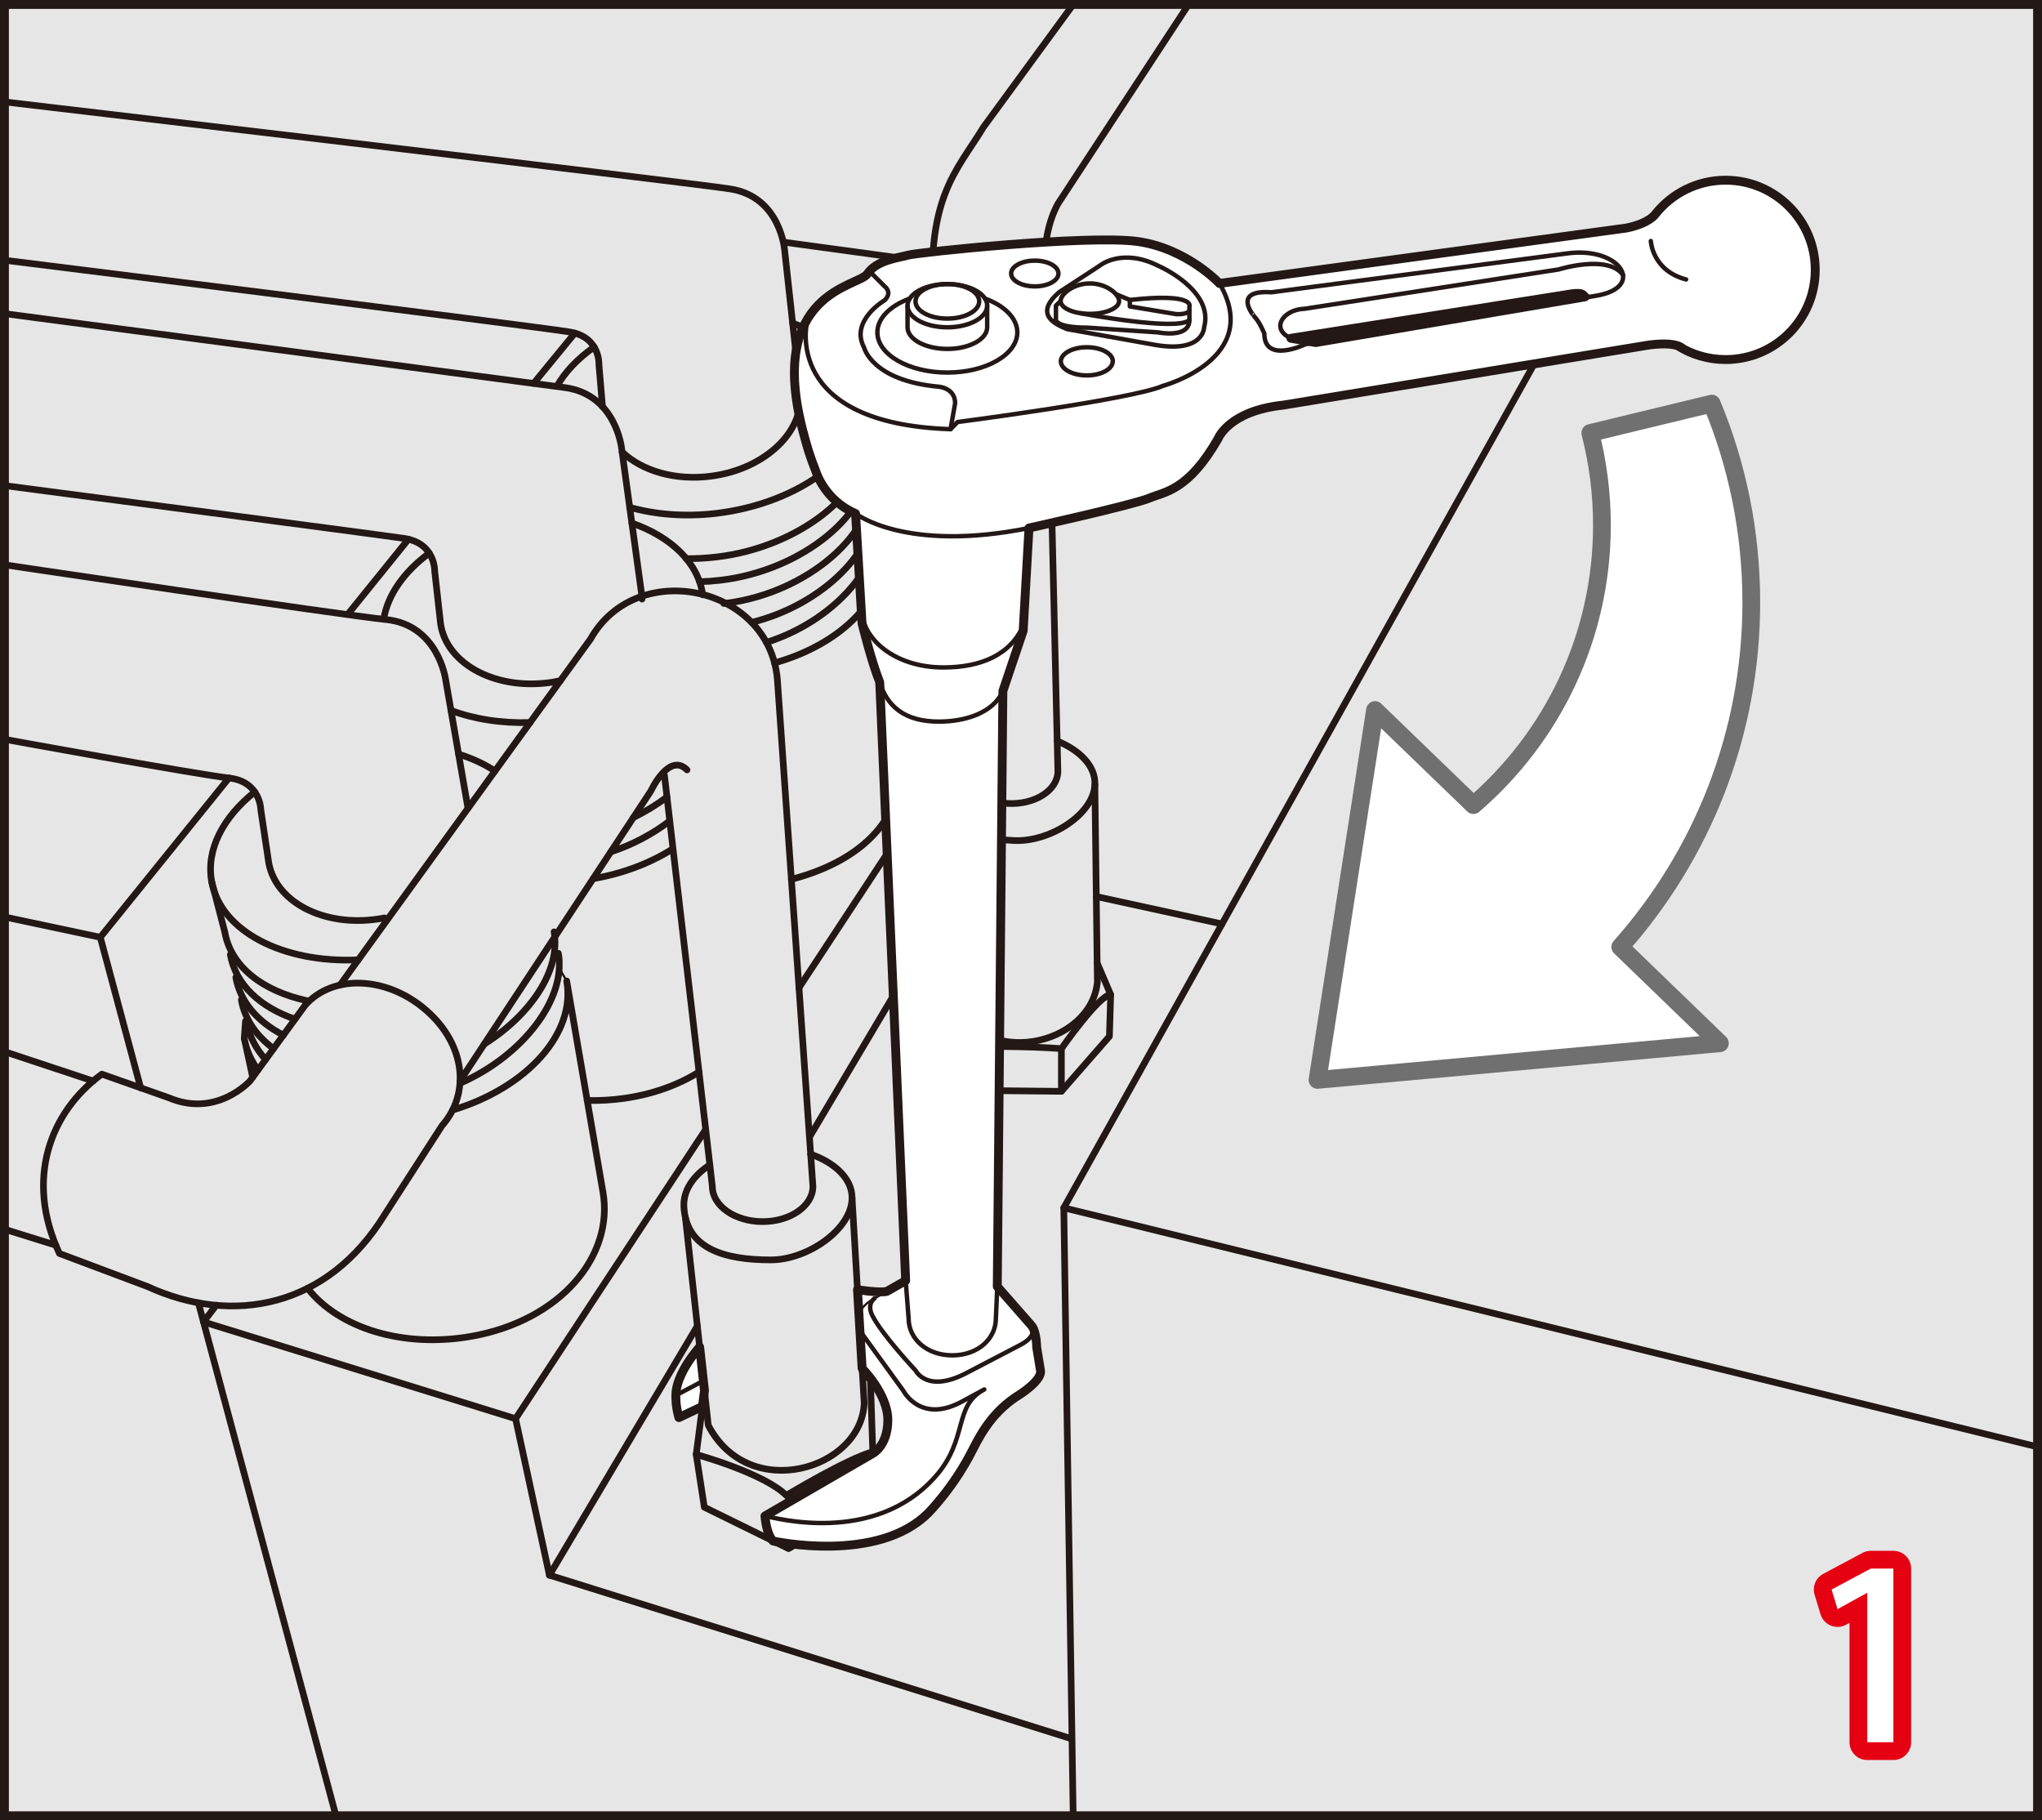 <?xml version="1.0" encoding="UTF-8" standalone="no"?>
<!-- Generator: Adobe Illustrator 15.0.2, SVG Export Plug-In . SVG Version: 6.00 Build 0)  -->
<!DOCTYPE svg  PUBLIC '-//W3C//DTD SVG 1.1//EN'  'http://www.w3.org/Graphics/SVG/1.1/DTD/svg11.dtd'>
<svg id="レイヤー_1" style="enable-background:new 0 0 230 205" xmlns="http://www.w3.org/2000/svg" xml:space="preserve" height="205px" viewBox="0 0 230 205" width="230px" version="1.1" y="0px" x="0px" xmlns:xlink="http://www.w3.org/1999/xlink">
<rect x="0" y="0" width="230" height="205" fill="#333333" stroke="none"/>
<rect height="205.19" width="229.98" y="-.576" x="-.398" fill="#E6E6E6"/>
<line stroke-linejoin="round" y2="162.97" fill="none" x2="229.58" stroke="#231815" stroke-linecap="round" y1="136.03" x1="119.82" stroke-width=".75"/>
<line stroke-linejoin="round" y2="87.62" fill="none" x2="25.783" stroke="#231815" stroke-linecap="round" y1="105.56" x1="11.295" stroke-width=".75"/>
<line stroke-linejoin="round" y2="60.733" fill="none" x2="46.001" stroke="#231815" stroke-linecap="round" y1="69.146" x1="39.205" stroke-width=".75"/>
<line stroke-linejoin="round" y2="37.515" fill="none" x2="64.747" stroke="#231815" stroke-linecap="round" y1="43.177" x1="60.105" stroke-width=".75"/>
<polyline stroke-linejoin="round" stroke-linecap="round" stroke="#231815" points="120.71 195.83 61.882 177.4 58.071 159.78" stroke-width=".75" fill="none"/>
<line stroke-linejoin="round" y2="104.06" fill="none" x2="137.64" stroke="#231815" stroke-linecap="round" y1="100.97" x1="123.48" stroke-width=".75"/>
<polyline stroke-linejoin="round" stroke-linecap="round" stroke="#231815" points="15.843 122.52 11.295 105.56 -0.401 103.08" stroke-width=".75" fill="none"/>
<line stroke-linejoin="round" y2="146.72" fill="none" x2="22.343" stroke="#231815" stroke-linecap="round" y1="204.62" x1="37.872" stroke-width=".75"/>
<line stroke-linejoin="round" y2="27.287" fill="none" x2="88.377" stroke="#231815" stroke-linecap="round" y1="29.56" x1="105.04" stroke-width=".75"/>
<polyline stroke-linejoin="round" stroke-linecap="round" stroke="#231815" points="120.88 204.62 119.82 136.03 173.94 38.943 117.76 31.292" stroke-width=".75" fill="none"/>
<line stroke-linejoin="round" y2="102.92" fill="none" x2="106.1" stroke="#231815" stroke-linecap="round" y1="128.06" x1="91.176" stroke-width=".75"/>
<line stroke-linejoin="round" y2="149.34" fill="none" x2="78.548" stroke="#231815" stroke-linecap="round" y1="177.41" x1="61.882" stroke-width=".75"/>
<line stroke-linejoin="round" y2="80.43" fill="none" x2="101.03" stroke="#231815" stroke-linecap="round" y1="81.735" x1="108.03" stroke-width=".25"/>
<line stroke-linejoin="round" y2="88.174" fill="none" x2="105.16" stroke="#231815" stroke-linecap="round" y1="111.24" x1="89.994" stroke-width=".75"/>
<polyline stroke-linejoin="round" stroke-linecap="round" stroke="#231815" points="24.355 147 22.921 148.88 58.071 159.78 79.489 127.2" stroke-width=".75" fill="none"/>
<path stroke-linejoin="round" d="m87.239 74.662c7.604-2.126 12.831-7.419 12.208-12.949l1.947 23.094c0.737 6.456-3.322 11.877-12.255 14.229" stroke="#231815" stroke-linecap="round" stroke-width=".75" fill="none"/>
		<defs>
			<rect id="SVGID_1_" y="44.12" x="76.915" height="28.594" width="22.229"/>
		</defs>
		<clipPath id="SVGID_2_">
			<use xlink:href="#SVGID_1_"/>
		</clipPath>
		<g style="clip-path:url(#SVGID_2_)">
				<defs>
					<rect id="SVGID_3_" y="58.298" x="85.961" height="14.416" width="13.183"/>
				</defs>
				<clipPath id="SVGID_4_">
					<use xlink:href="#SVGID_3_"/>
				</clipPath>
					<path stroke-linejoin="round" style="clip-path:url(#SVGID_4_)" d="m86.324 72.352c7.379-2.329 13.003-8.48 12.414-13.691" stroke="#231815" stroke-linecap="round" stroke-width=".75" fill="none"/>
		</g>
		<g style="clip-path:url(#SVGID_2_)">
				<defs>
					<rect id="SVGID_5_" y="55.95" x="84.297" height="14.51" width="14.523"/>
				</defs>
				<clipPath id="SVGID_6_">
					<use xlink:href="#SVGID_5_"/>
				</clipPath>
					<path stroke-linejoin="round" style="clip-path:url(#SVGID_6_)" d="m98.415 56.313c0.624 5.499-5.765 11.822-13.755 13.785" stroke="#231815" stroke-linecap="round" stroke-width=".75" fill="none"/>
		</g>
		<g style="clip-path:url(#SVGID_2_)">
				<defs>
					<rect id="SVGID_7_" y="53.591" x="81.164" height="14.738" width="17.337"/>
				</defs>
				<clipPath id="SVGID_8_">
					<use xlink:href="#SVGID_7_"/>
				</clipPath>
					<path stroke-linejoin="round" style="clip-path:url(#SVGID_8_)" d="m98.095 53.953c0.684 6.013-7.118 12.758-16.134 13.963-0.143 0.021-0.287 0.031-0.434 0.051" stroke="#231815" stroke-linecap="round" stroke-width=".75" fill="none"/>
		</g>
		<g style="clip-path:url(#SVGID_2_)">
				<defs>
					<rect id="SVGID_9_" y="51.24" x="78.43" height="14.639" width="19.744"/>
				</defs>
				<clipPath id="SVGID_10_">
					<use xlink:href="#SVGID_9_"/>
				</clipPath>
					<path stroke-linejoin="round" style="clip-path:url(#SVGID_10_)" d="m97.77 51.603c0.698 6.111-7.478 12.705-16.678 13.749-0.775 0.09-1.541 0.145-2.298 0.164" stroke="#231815" stroke-linecap="round" stroke-width=".75" fill="none"/>
		</g>
		<g style="clip-path:url(#SVGID_2_)">
				<defs>
					<rect id="SVGID_11_" y="44.12" x="76.915" height="19.158" width="20.937"/>
				</defs>
				<clipPath id="SVGID_12_">
					<use xlink:href="#SVGID_11_"/>
				</clipPath>
					<path stroke-linejoin="round" style="clip-path:url(#SVGID_12_)" d="m77.277 62.916c1.101 0.012 2.231-0.049 3.384-0.182 9.197-1.043 17.482-7.367 16.79-13.481l-0.071-4.771" stroke="#231815" stroke-linecap="round" stroke-width=".75" fill="none"/>
		</g>
<line stroke-linejoin="round" y2="60.285" fill="none" x2="98.727" stroke="#231815" stroke-linecap="round" y1="61.713" x1="99.447" stroke-width=".25"/>
<path stroke-linejoin="round" d="m67.862 45.801l-0.4-4.718s0.181-3.089-3.248-3.689c-3.443-0.591-64.616-8.199-64.616-8.199" stroke="#231815" stroke-linecap="round" stroke-width=".75" fill="none"/>
<path stroke-linejoin="round" d="m-0.416 11.367s78.363 9.214 82.731 9.923c5.625 0.917 6.062 6.896 6.062 6.896l1.737 15.823c0.597 4.497-3.874 8.809-9.997 9.616-4.044 0.535-7.798-0.588-10.047-2.722" stroke="#231815" stroke-linecap="round" stroke-width=".75" fill="none"/>
<path stroke-linejoin="round" d="m62.72 43.524c0.917-1.633 2.36-3.148 4.201-4.442" stroke="#231815" stroke-linecap="round" stroke-width=".75" fill="none"/>
<path stroke-linejoin="round" d="m89.283 36.389c4.24 1.625 7.693 4.525 8.096 8.094 0.715 6.266-7.125 12.241-16.854 13.353-3.458 0.383-6.751 0.107-9.599-0.699" stroke="#231815" stroke-linecap="round" stroke-width=".75" fill="none"/>
<path stroke-linejoin="round" d="m78.736 120.73c-2.335 1.458-5.182 2.509-8.433 2.969-1.417 0.201-2.815 0.273-4.166 0.239" stroke="#231815" stroke-linecap="round" stroke-width=".75" fill="none"/>
<path stroke-linejoin="round" d="m66.806 98.962c3.384-0.582 6.442-1.766 8.928-3.335" stroke="#231815" stroke-linecap="round" stroke-width=".75" fill="none"/>
		<defs>
			<rect id="SVGID_13_" y="89.401" x="68.429" height="6.91" width="7.372"/>
		</defs>
		<clipPath id="SVGID_14_">
			<use xlink:href="#SVGID_13_"/>
		</clipPath>
		<g style="clip-path:url(#SVGID_14_)">
				<defs>
					<rect id="SVGID_15_" y="92.092" x="68.429" height="4.22" width="7.372"/>
				</defs>
				<clipPath id="SVGID_16_">
					<use xlink:href="#SVGID_15_"/>
				</clipPath>
					<path stroke-linejoin="round" style="clip-path:url(#SVGID_16_)" d="m68.791 95.947c2.46-0.808 4.729-2.026 6.649-3.494" stroke="#231815" stroke-linecap="round" stroke-width=".75" fill="none"/>
		</g>
		<g style="clip-path:url(#SVGID_14_)">
				<defs>
					<rect id="SVGID_17_" y="89.401" x="70.983" height="3.032" width="4.502"/>
				</defs>
				<clipPath id="SVGID_18_">
					<use xlink:href="#SVGID_17_"/>
				</clipPath>
					<path stroke-linejoin="round" style="clip-path:url(#SVGID_18_)" d="m75.123 89.764c-1.148 0.863-2.419 1.645-3.779 2.307" stroke="#231815" stroke-linecap="round" stroke-width=".75" fill="none"/>
		</g>
<path stroke-linejoin="round" d="m63.122 76.657c-0.284 0.062-0.567 0.12-0.855 0.168-6.244 0.997-11.899-1.92-12.635-6.513l-0.67-5.983s0.084-3.175-3.431-3.689c-3.545-0.518-45.932-6.068-45.932-6.068" stroke="#231815" stroke-linecap="round" stroke-width=".75" fill="none"/>
<path stroke-linejoin="round" d="m-0.401 35.205s59.52 7.835 64.01 8.444c5.799 0.775 6.411 6.879 6.411 6.879l2.219 16.159c0.031 0.263 0.063 0.521 0.075 0.784" stroke="#231815" stroke-linecap="round" stroke-width=".75" fill="none"/>
<path stroke-linejoin="round" d="m43.217 69.746c0.438-2.744 2.3-5.357 5.125-7.446" stroke="#231815" stroke-linecap="round" stroke-width=".75" fill="none"/>
<path stroke-linejoin="round" d="m59.706 81.374c-3.273 0.098-6.336-0.395-8.917-1.369" stroke="#231815" stroke-linecap="round" stroke-width=".75" fill="none"/>
<path stroke-linejoin="round" d="m71.172 58.914c4.389 1.538 7.467 4.426 7.979 8.075" stroke="#231815" stroke-linecap="round" stroke-width=".75" fill="none"/>
<path stroke-linejoin="round" d="m50.981 125.02c8.326-2.51 13.898-8.603 12.848-14.541l4.078 23.741c1.281 7.201-4.746 14.489-14.778 16.276-7.765 1.379-15.014-0.947-18.481-5.408" stroke="#231815" stroke-linecap="round" stroke-width=".75" fill="none"/>
<path stroke-linejoin="round" d="m28.462 121.33l-0.952-4.39c0.23 1.301 0.764 2.499 1.545 3.571" stroke="#231815" stroke-linecap="round" stroke-width=".75" fill="none"/>
		<defs>
			<rect id="SVGID_19_" y="98.893" x="23.473" height="23.409" width="39.895"/>
		</defs>
		<clipPath id="SVGID_20_">
			<use xlink:href="#SVGID_19_"/>
		</clipPath>
		<g style="clip-path:url(#SVGID_20_)">
				<defs>
					<rect id="SVGID_21_" y="107" x="51.593" height="15.303" width="11.774"/>
				</defs>
				<clipPath id="SVGID_22_">
					<use xlink:href="#SVGID_21_"/>
				</clipPath>
					<path stroke-linejoin="round" style="clip-path:url(#SVGID_22_)" d="m51.956 121.94c6.958-3.091 11.851-9.461 10.938-14.578" stroke="#231815" stroke-linecap="round" stroke-width=".75" fill="none"/>
		</g>
		<g style="clip-path:url(#SVGID_20_)">
				<defs>
					<rect id="SVGID_23_" y="114.79" x="27.436" height="4.906" width="2.85"/>
				</defs>
				<clipPath id="SVGID_24_">
					<use xlink:href="#SVGID_23_"/>
				</clipPath>
					<path stroke-linejoin="round" style="clip-path:url(#SVGID_24_)" d="m27.799 115.15c0.283 1.569 1.024 2.971 2.124 4.18" stroke="#231815" stroke-linecap="round" stroke-width=".75" fill="none"/>
		</g>
		<g style="clip-path:url(#SVGID_20_)">
				<defs>
					<rect id="SVGID_25_" y="112.25" x="26.819" height="6.22" width="4.355"/>
				</defs>
				<clipPath id="SVGID_26_">
					<use xlink:href="#SVGID_25_"/>
				</clipPath>
					<path stroke-linejoin="round" style="clip-path:url(#SVGID_26_)" d="m30.811 118.1c-1.939-1.431-3.239-3.298-3.629-5.495" stroke="#231815" stroke-linecap="round" stroke-width=".75" fill="none"/>
		</g>
		<g style="clip-path:url(#SVGID_20_)">
				<defs>
					<rect id="SVGID_27_" y="104.59" x="54.179" height="13.365" width="8.7"/>
				</defs>
				<clipPath id="SVGID_28_">
					<use xlink:href="#SVGID_27_"/>
				</clipPath>
					<path stroke-linejoin="round" style="clip-path:url(#SVGID_28_)" d="m62.408 104.95c0.764 4.301-2.621 9.345-7.867 12.641" stroke="#231815" stroke-linecap="round" stroke-width=".75" fill="none"/>
		</g>
		<g style="clip-path:url(#SVGID_20_)">
				<defs>
					<rect id="SVGID_29_" y="109.71" x="26.196" height="7.239" width="6.088"/>
				</defs>
				<clipPath id="SVGID_30_">
					<use xlink:href="#SVGID_29_"/>
				</clipPath>
					<path stroke-linejoin="round" style="clip-path:url(#SVGID_30_)" d="m31.922 116.58c-2.877-1.474-4.865-3.72-5.363-6.515" stroke="#231815" stroke-linecap="round" stroke-width=".75" fill="none"/>
		</g>
		<g style="clip-path:url(#SVGID_20_)">
				<defs>
					<rect id="SVGID_31_" y="107.16" x="25.579" height="7.991" width="8.014"/>
				</defs>
				<clipPath id="SVGID_32_">
					<use xlink:href="#SVGID_31_"/>
				</clipPath>
					<path stroke-linejoin="round" style="clip-path:url(#SVGID_32_)" d="m33.23 114.78c-3.916-1.343-6.688-3.875-7.288-7.266" stroke="#231815" stroke-linecap="round" stroke-width=".75" fill="none"/>
		</g>
		<g style="clip-path:url(#SVGID_20_)">
				<defs>
					<rect id="SVGID_33_" y="98.893" x="23.473" height="14.164" width="11.435"/>
				</defs>
				<clipPath id="SVGID_34_">
					<use xlink:href="#SVGID_33_"/>
				</clipPath>
					<path stroke-linejoin="round" style="clip-path:url(#SVGID_34_)" d="m23.835 99.254l1.486 5.718c0.696 3.934 4.305 6.647 9.223 7.722" stroke="#231815" stroke-linecap="round" stroke-width=".75" fill="none"/>
		</g>
<line stroke-linejoin="round" y2="116.94" fill="none" x2="27.511" stroke="#231815" stroke-linecap="round" y1="115.01" x1="27.65" stroke-width=".75"/>
<line stroke-linejoin="round" y2="109.05" fill="none" x2="62.994" stroke="#231815" stroke-linecap="round" y1="110.48" x1="63.829" stroke-width=".25"/>
<path stroke-linejoin="round" d="m43.3 103.38c-6.282 1.233-12.108-1.505-13.018-6.131l-0.903-6.029s-0.013-3.209-3.596-3.599c-3.602-0.395-26.184-4.523-26.184-4.523" stroke="#231815" stroke-linecap="round" stroke-width=".75" fill="none"/>
<path stroke-linejoin="round" d="m-0.401 63.476s39.294 5.849 43.86 6.297c5.889 0.582 6.728 6.732 6.728 6.732l2.525 14.524" stroke="#231815" stroke-linecap="round" stroke-width=".75" fill="none"/>
<path stroke-linejoin="round" d="m40.344 108.1c-8.449 0.393-15.513-3.204-16.508-8.848-0.641-3.578 1.298-7.221 4.858-10.061" stroke="#231815" stroke-linecap="round" stroke-width=".75" fill="none"/>
<path stroke-linejoin="round" d="m51.657 84.936c1.531 0.475 2.914 1.118 4.091 1.896" stroke="#231815" stroke-linecap="round" stroke-width=".75" fill="none"/>
<path stroke-linejoin="round" d="m121.67-0.576l-10.898 14.896c-3.05 5.035-6.638 7.969-5.571 20.991l3.113 51.132c-0.101 2.094 2.257 3.907 5.247 4.049 2.994 0.136 5.501-1.446 5.595-3.546l-1.297-54.829s-0.938-4.962 1.285-9.144l15.438-23.549" stroke="#231815" stroke-linecap="round" stroke-width=".75" fill="none"/>
<path stroke-linejoin="round" d="m119.08 83.46c2.536 1.024 4.339 2.837 4.241 4.906-0.155 3.395-5.103 6.479-9.064 6.3-5.07-0.24-9.087-1.657-9.115-6.178-0.015-1.735 1.156-3.297 3.013-4.383" stroke="#231815" stroke-linecap="round" stroke-width=".75" fill="none"/>
<path stroke-linejoin="round" d="m123.32 88.366l0.283 22.236c-0.67 7.13-12.946 10.177-16.922 1.57l-1.43-22.52" stroke="#231815" stroke-linecap="round" stroke-width=".75" fill="none"/>
<path stroke-linejoin="round" d="m106.52 109.62l-1.999 1.991s4.293 3.406 5.177 6.246c0 0 6.132-0.051 9.854 0.244 0 0 4.255-6.079 5.55-6.079l-1.523-3.561" stroke="#231815" stroke-linecap="round" stroke-width=".75" fill="none"/>
<polyline stroke-linejoin="round" stroke-linecap="round" stroke="#231815" points="104.52 111.61 104.76 118.05 109.7 122.81 119.55 122.91 124.96 116.72 125.1 112.02" stroke-width=".75" fill="none"/>
<line stroke-linejoin="round" y2="122.81" fill="none" x2="109.7" stroke="#231815" stroke-linecap="round" y1="117.86" x1="109.7" stroke-width=".25"/>
<line stroke-linejoin="round" y2="122.91" fill="none" x2="119.55" stroke="#231815" stroke-linecap="round" y1="118.1" x1="119.55" stroke-width=".75"/>
<path stroke-linejoin="round" d="m74.839 87.313l5.395 46.308c0 2.186 2.54 3.962 5.666 3.962s5.663-1.776 5.663-3.962l-4.003-57.076c-0.877-10.601-15.876-13.775-21.042-4.579l-28.223 38.979" stroke="#231815" stroke-linecap="round" stroke-width=".75" fill="none"/>
<path stroke-linejoin="round" d="m51.817 121.73l21.493-32.646s2.033-4.418 4.073-2.377" stroke="#231815" stroke-linecap="round" stroke-width=".75" fill="none"/>
<path stroke-linejoin="round" d="m6.691 141.17l9.92 3.726c9.613 4.409 20.283 2.393 26.751-8.153l6.427-9.969c3.149-3.564 2.695-9.037-1.724-12.937-4.415-3.9-10.554-4.177-13.702-0.612l-6.196 8.507s-3.761 4.201-9.162 1.899l-7.534-2.656c-5.842 4.25-8.681 11.86-4.78 20.19z" stroke="#231815" stroke-linecap="round" stroke-width=".75" fill="none"/>
<line stroke-linejoin="round" y2="138.16" fill="none" x2="-.401" stroke="#231815" stroke-linecap="round" y1="140.24" x1="6.285" stroke-width=".75"/>
<line stroke-linejoin="round" y2="118.14" fill="none" x2="-.401" stroke="#231815" stroke-linecap="round" y1="121.75" x1="10.492" stroke-width=".75"/>
<path stroke-linejoin="round" d="m91.308 129.99c2.701 0.941 4.661 2.744 4.661 4.903 0 3.553-5.007 7.003-9.146 7.003-5.29 0-9.541-1.283-9.792-5.987-0.102-1.806 1.041-3.5 2.924-4.717" stroke="#231815" stroke-linecap="round" stroke-width=".75" fill="none"/>
<path stroke-linejoin="round" d="m95.969 134.9l1.37 23.155c-0.35 7.469-12.997 11.244-17.562 2.466l-2.579-23.406" stroke="#231815" stroke-linecap="round" stroke-width=".75" fill="none"/>
<path stroke-linejoin="round" d="m79.35 156.63l-0.934 7.178s7.64 2.105 10.146 4.608c0 0 6.845-4.121 9.744-4.919l-0.264-8.072-0.915-0.915" stroke="#231815" stroke-linecap="round" stroke-width=".75" fill="none"/>
<polyline stroke-linejoin="round" stroke-linecap="round" stroke="#231815" points="78.416 163.81 79.333 169.75 88.822 174.41 98.223 168.88 98.305 163.5" stroke-width=".75" fill="none"/>
<line stroke-linejoin="round" y2="174.41" fill="none" x2="88.822" stroke="#231815" stroke-linecap="round" y1="168.42" x1="88.562" stroke-width=".25"/>
<path d="m79.35 156.63l-0.545-4.923s-2.68 2.934-2.68 5.443c0 0-0.063 1.078 0.34 2.506l2.655-1.258 0.23-1.77zm68.85-118.05l30.338-5.148-0.249-0.242c-0.322-0.329-1.86 0-1.86 0l-31.026 4.909 2.8 0.481zm40.81 0.382c1.552 0.969 3.387 1.533 5.351 1.533 5.579 0 10.099-4.52 10.099-10.101 0-5.575-4.52-10.099-10.099-10.099-3.211 0-6.076 1.503-7.925 3.84 0 0-0.646 1.011-3.237 1.545l-45.848 6.243s-3.649-3.917-9.166-4.719c-5.516-0.793-24.859 1.225-25.909 1.532-1.051 0.308-3.523 0.531-4.585 2.118-0.965 1.446-11.426 1.985-7.22 17.824 0.443 1.655 0.67 2.502 1.464 4.52 0 0 0.985 3.161 4.429 4.639l0.73 12.356s1.008 4.163 1.993 6.641l2.922 67.401-2.1 1.195-0.034 0.011c-0.85 0.206-3.292-0.192-3.292-0.192l0.521 8.86s2.895 2.896 2.895 5.813c0 2.922-1.697 3.777-1.697 3.777l-12.142 7.037s0.133 2.038 0.917 2.819c0 0 11.732 2.586 17.463-3.145 0 0 2.877-2.86 5.035-7.171 1.032-2.052 2.441-4.448 5.323-6.209 0 0 2.546-1.62 2.29-2.704l-0.427-2.623s0-1.838-0.639-2.483l-3.795-4.325 0.63-67.063 2.287-6.797 0.654-11.569s11.677-2.594 13.513-3.352c1.838-0.754 4.434-0.867 7.783-6.707 0 0 1.19-3.138 7.36-3.783l40.903-6.725s3.167-0.551 4.098 0.378" fill="#fff"/>
<path stroke-linejoin="round" d="m79.35 156.63l-0.545-4.923s-2.68 2.934-2.68 5.443c0 0-0.063 1.078 0.34 2.506l2.655-1.258 0.23-1.77zm68.85-118.05l30.338-5.148-0.249-0.242c-0.322-0.329-1.86 0-1.86 0l-31.026 4.909 2.8 0.481zm40.81 0.382c1.552 0.969 3.387 1.533 5.351 1.533 5.579 0 10.099-4.52 10.099-10.101 0-5.575-4.52-10.099-10.099-10.099-3.211 0-6.076 1.503-7.925 3.84 0 0-0.646 1.011-3.237 1.545l-45.848 6.243s-3.649-3.917-9.166-4.719c-5.516-0.793-24.859 1.225-25.909 1.532-1.051 0.308-3.523 0.531-4.585 2.118-0.965 1.446-11.426 1.985-7.22 17.824 0.443 1.655 0.67 2.502 1.464 4.52 0 0 0.985 3.161 4.429 4.639l0.73 12.356s1.008 4.163 1.993 6.641l2.922 67.401-2.1 1.195-0.034 0.011c-0.85 0.206-3.292-0.192-3.292-0.192l0.521 8.86s2.895 2.896 2.895 5.813c0 2.922-1.697 3.777-1.697 3.777l-12.142 7.037s0.133 2.038 0.917 2.819c0 0 11.732 2.586 17.463-3.145 0 0 2.877-2.86 5.035-7.171 1.032-2.052 2.441-4.448 5.323-6.209 0 0 2.546-1.62 2.29-2.704l-0.427-2.623s0-1.838-0.639-2.483l-3.795-4.325 0.63-67.063 2.287-6.797 0.654-11.569s11.677-2.594 13.513-3.352c1.838-0.754 4.434-0.867 7.783-6.707 0 0 1.19-3.138 7.36-3.783l40.903-6.725s3.167-0.551 4.098 0.378" stroke="#231815" stroke-linecap="round" fill="none"/>
<line stroke-linejoin="round" y2="155.51" fill="none" x2="79.228" stroke="#231815" stroke-linecap="round" y1="157.15" x1="76.125" stroke-width=".5"/>
<path stroke-linejoin="round" d="m96.831 149.85l4.915 6.778s1.928 3.791 6.644 1.199l2.474-1.34c-3.534 1.833-1.755 5.605-5.533 9.84-6.892 7.754-18.107 4.608-19.167 4.407" stroke="#231815" stroke-linecap="round" stroke-width=".5" fill="none"/>
<path stroke-linejoin="round" d="m98.501 146.23s-0.91 0.602-0.248 1.927c1.074 2.144 4.891 6.212 4.891 6.212s1.258 2.592 5.708 0.267l6.111-3.188s2.294-1.095 0.965-2.426" stroke="#231815" stroke-linecap="round" stroke-width=".5" fill="none"/>
<path stroke-linejoin="round" d="m102.01 144.23l0.332 4.258c0 2.298 2.036 4.157 4.918 4.157 2.88 0 4.91-1.859 4.91-4.157l0.159-3.597" stroke="#231815" stroke-linecap="round" stroke-width=".5" fill="none"/>
<path stroke-linejoin="round" d="m115.29 70.398c-1.471 3.365-4.801 4.772-9.042 4.772-5.346 0-9.268-3.096-9.268-6.915" stroke="#231815" stroke-linecap="round" stroke-width=".5" fill="none"/>
<path stroke-linejoin="round" d="m96.366 57.835s5.6 4.437 19.536 1.633" stroke="#231815" stroke-linecap="round" stroke-width=".5" fill="none"/>
<path stroke-linejoin="round" d="m90.894 36.327s-2.79 11.385 16.17 12.009l0.793-0.805s19.754-2.569 23.117-4.071c0 0 11.345-3.054 6.38-11.539" stroke="#231815" stroke-linecap="round" stroke-width=".5" fill="none"/>
<path stroke-linejoin="round" d="m97.935 30.547l1.718 1.717s0.898 0.64 0 1.541c0 0-3.936 2.304-2.336 5.313 0 0 0.845 3.741 8.394 4.433 0 0 1.868 0.113 1.868 1.871l-0.515 2.914" stroke="#231815" stroke-linecap="round" stroke-width=".5" fill="none"/>
<path stroke-linejoin="round" d="m102.22 34.426v2.436c0 1.348 2.011 2.435 4.482 2.435 2.476 0 4.488-1.087 4.488-2.435v-2.436" stroke="#231815" stroke-linecap="round" stroke-width=".5" fill="none"/>
<path stroke-linejoin="round" d="m111.19 34.426c0 1.341-2.012 2.436-4.488 2.436-2.472 0-4.482-1.095-4.482-2.436 0-1.35 2.011-2.434 4.482-2.434 2.48 0 4.49 1.084 4.49 2.434z" stroke="#231815" stroke-linecap="round" stroke-width=".5" fill="none"/>
<path stroke-linejoin="round" d="m110.29 33.938c0 1.082-1.609 1.942-3.587 1.942-1.98 0-3.587-0.86-3.587-1.942 0-1.076 1.607-1.945 3.587-1.945 1.98-0.001 3.59 0.868 3.59 1.945z" stroke="#231815" stroke-linecap="round" stroke-width=".5" fill="none"/>
<path stroke-linejoin="round" d="m110.94 33.623c2.192 0.803 3.644 2.214 3.644 3.811 0 2.494-3.531 4.525-7.883 4.525-4.353 0-7.88-2.031-7.88-4.525 0-1.597 1.456-3.008 3.652-3.811" stroke="#231815" stroke-linecap="round" stroke-width=".5" fill="none"/>
<path stroke-linejoin="round" d="m119.22 30.803c0 0.803-1.191 1.451-2.664 1.451-1.472 0-2.667-0.648-2.667-1.451 0-0.806 1.194-1.45 2.667-1.45 1.47 0 2.66 0.644 2.66 1.45z" stroke="#231815" stroke-linecap="round" stroke-width=".5" fill="none"/>
<path stroke-linejoin="round" d="m125.33 40.694c0 0.879-1.308 1.587-2.917 1.587-1.61 0-2.925-0.708-2.925-1.587 0-0.877 1.314-1.586 2.925-1.586 1.62 0 2.93 0.709 2.93 1.586z" stroke="#231815" stroke-linecap="round" stroke-width=".5" fill="none"/>
<path stroke-linejoin="round" d="m119.28 32.918l4.584-2.994s2.461-2.058 6.573 0c0 0 6.348 2.725 5.187 6.947 0 0-0.033 2.927-5.546 1.966l-9.869-1.766c-1.28-0.517-3.84-1.625-0.92-4.153z" stroke="#231815" stroke-linecap="round" stroke-width=".5" fill="none"/>
<path stroke-linejoin="round" d="m126.05 33.9c0 0.804-1.47 1.449-3.293 1.449-1.82 0-3.296-0.646-3.296-1.449 0-0.802 1.476-1.979 3.296-1.979s3.29 1.178 3.29 1.979z" stroke="#231815" stroke-linecap="round" stroke-width=".5" fill="none"/>
<path stroke-linejoin="round" d="m119.46 33.9l-0.524 0.525v1.547s-0.178 0.929 3.541 0.929l7.968 0.532s3.524 0.733 3.524-1.394v-1.53s0.68-1.547-6.707-0.727l-1.564-0.648" stroke="#231815" stroke-linecap="round" stroke-width=".5" fill="none"/>
<path stroke-linejoin="round" d="m127.26 33.783v0.727l5.182 0.862s1.098 0.104 1.523-0.331" stroke="#231815" stroke-linecap="round" stroke-width=".5" fill="none"/>
<path stroke-linejoin="round" d="m121.69 35.273s10.951 2.089 12.275 0.767" stroke="#231815" stroke-linecap="round" stroke-width=".5" fill="none"/>
<path stroke-linejoin="round" d="m185.94 27.145s0.151 3.335 3.974 4.328" stroke="#231815" stroke-linecap="round" stroke-width=".5" fill="none"/>
<path stroke-linejoin="round" d="m143.2 32.918l33.354-4.381c5.978-0.801 8.905 3.848 3.19 4.777l-32.688 5.447s-4.649 2.26-4.649-1.191c0 0-0.513-1.312-1.152-1.949 0.01 0-2.6-3.017 1.95-2.703z" stroke="#231815" stroke-linecap="round" stroke-width=".5" fill="none"/>
<path stroke-linejoin="round" d="m182.81 30.975c-1.679-2.384-7.266-0.625-7.266-0.625l-28.617 4.428c-2.926 0.091-4.594 3.375 0.854 3.868" stroke="#231815" stroke-linecap="round" stroke-width=".5" fill="none"/>
<path stroke-linejoin="round" d="m112.96 77.831c-1.061 2.42-4.157 3.439-7.211 3.439-3.838 0-5.822-1.696-6.66-4.438" stroke="#231815" stroke-linecap="round" stroke-width=".5" fill="none"/>
<path stroke-linejoin="round" d="m96.762 148.22c0-0.878 1.229-1.694 1.229-1.694l1.92-1.097" stroke="#231815" stroke-linecap="round" stroke-width=".25" fill="none"/>
<path d="m192.8 45.453c2.876 6.898 4.456 14.465 4.456 22.394 0 14.899-5.586 28.48-14.76 38.803l11.222 10.842-45.318 4.131 6.476-41.655 11.083 10.705c8.86-7.626 14.474-18.919 14.474-31.521 0-3.584-0.457-7.068-1.309-10.387l13.68-3.309z" fill="#fff"/>
<path stroke-linejoin="round" d="m192.8 45.453c2.876 6.898 4.456 14.465 4.456 22.394 0 14.899-5.586 28.48-14.76 38.803l11.222 10.842-45.318 4.131 6.476-41.655 11.083 10.705c8.86-7.626 14.474-18.919 14.474-31.521 0-3.584-0.457-7.068-1.309-10.387l13.68-3.309z" stroke="#717071" stroke-linecap="round" stroke-width="2" fill="none"/>
	<path d="m229 1v203h-228v-203h228m1-1h-230v205h230v-205z" fill="#231815"/>
<polygon points="210.32 196.22 210.32 179.41 210.27 179.41 206.97 181.23 206.3 179.02 210.72 176.66 213.26 176.66 213.26 196.22" fill="#fff"/>
<polygon stroke-linejoin="round" stroke-linecap="round" stroke="#E50012" points="210.32 196.22 210.32 179.41 210.27 179.41 206.97 181.23 206.3 179.02 210.72 176.66 213.26 176.66 213.26 196.22" stroke-width="4" fill="none"/>
<polygon points="210.32 196.22 210.32 179.41 210.27 179.41 206.97 181.23 206.3 179.02 210.72 176.66 213.26 176.66 213.26 196.22" fill="#fff"/>
</svg>
